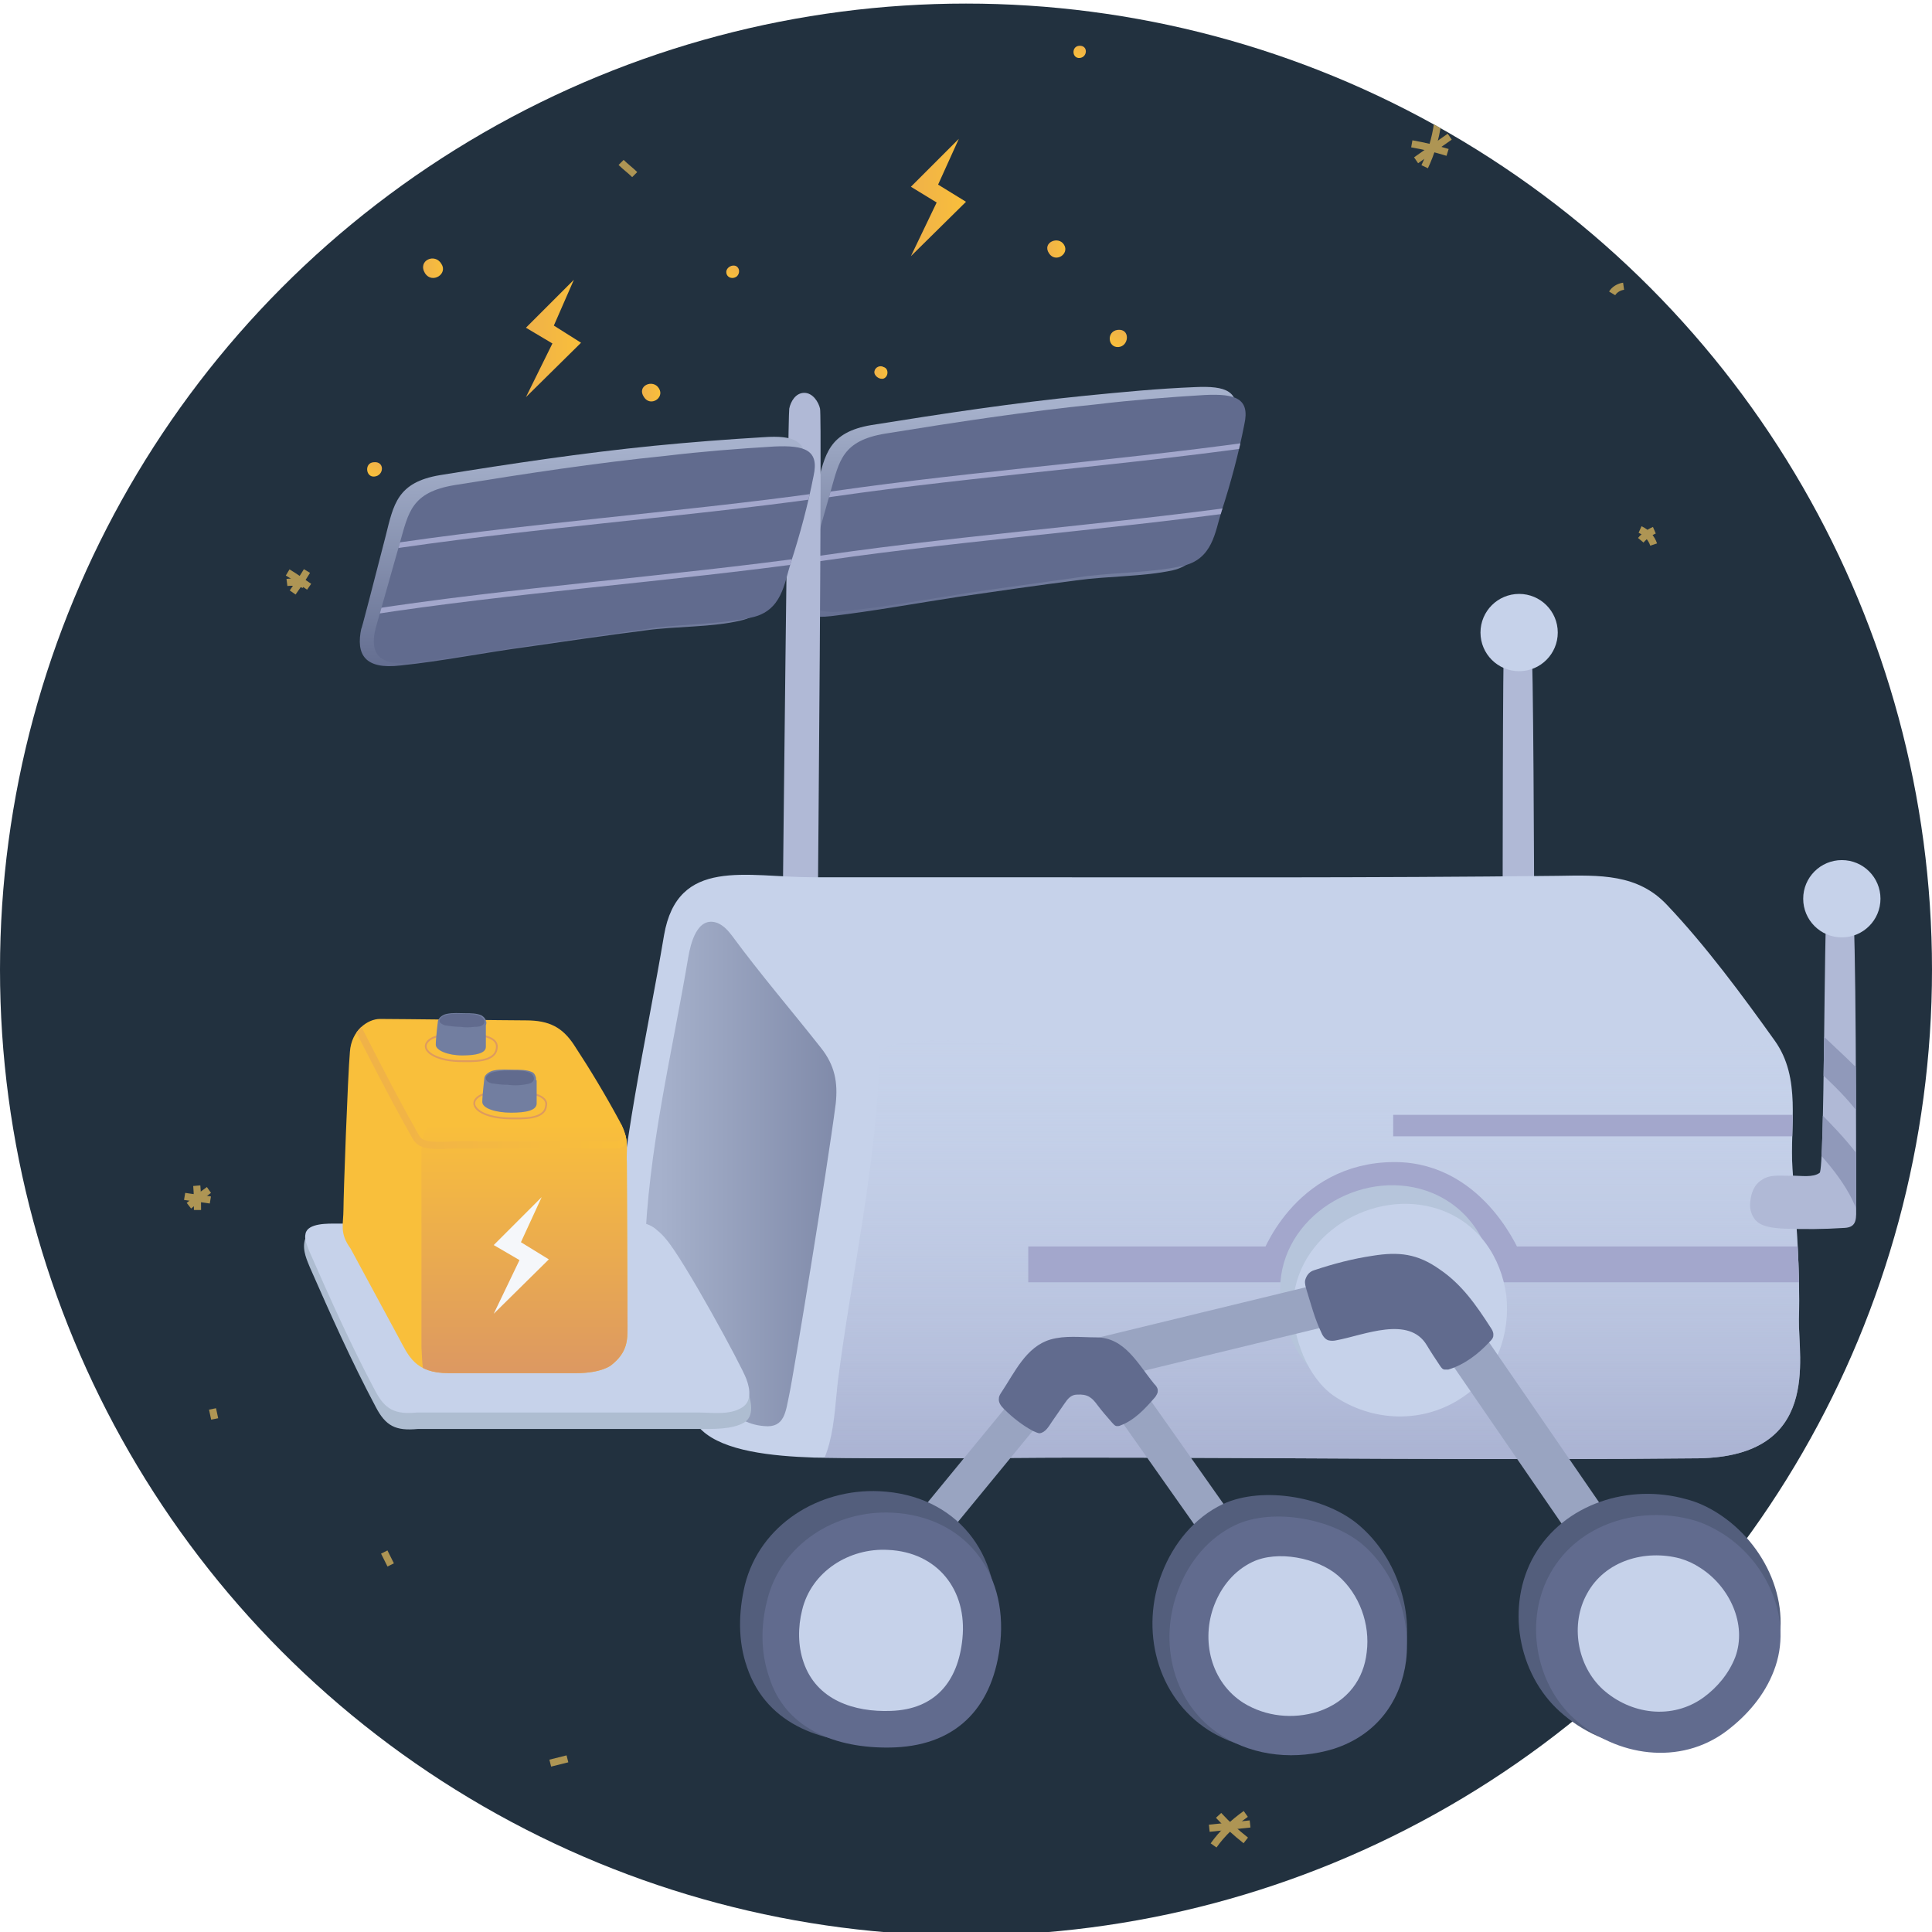 <svg enable-background="new 0 0 270 270" viewBox="0 0 270 270" xmlns="http://www.w3.org/2000/svg" xmlns:xlink="http://www.w3.org/1999/xlink"><defs><circle id="a" cx="135" cy="135.5" r="135"/><clipPath id="b"><use xlink:href="#a"/></clipPath><linearGradient id="c"><stop offset="0" stop-color="#efb149"/><stop offset="1" stop-color="#f9bf3b"/></linearGradient><linearGradient id="d" gradientUnits="userSpaceOnUse" x1="122.172" x2="124.043" xlink:href="#c" y1="52.014" y2="52.014"/><linearGradient id="e" gradientTransform="matrix(-.372 .928 -.928 -.372 175.731 -42.967)" gradientUnits="userSpaceOnUse" x1="101.495" x2="103.3" xlink:href="#c" y1="37.952" y2="37.952"/><linearGradient id="f" gradientUnits="userSpaceOnUse" x1="146.337" x2="148.869" xlink:href="#c" y1="34.814" y2="34.814"/><linearGradient id="g" gradientUnits="userSpaceOnUse" x1="89.707" x2="92.272" xlink:href="#c" y1="54.885" y2="54.885"/><linearGradient id="h" gradientUnits="userSpaceOnUse" x1="59.111" x2="61.901" xlink:href="#c" y1="37.463" y2="37.463"/><linearGradient id="i" gradientTransform="matrix(-.452 .892 -.892 -.452 134.432 48.444)" gradientUnits="userSpaceOnUse" x1="51.287" x2="53.375" xlink:href="#c" y1="65.527" y2="65.527"/><linearGradient id="j" gradientTransform="matrix(-.452 .892 -.892 -.452 134.432 48.444)" gradientUnits="userSpaceOnUse" x1="-12.137" x2="-9.658" xlink:href="#c" y1="-18.967" y2="-18.967"/><linearGradient id="k" gradientTransform="matrix(-.452 .892 -.892 -.452 134.432 48.444)" gradientUnits="userSpaceOnUse" x1="-45.07" x2="-43.295" xlink:href="#c" y1="3.988" y2="3.988"/><linearGradient id="l" gradientUnits="userSpaceOnUse" x1="127.274" x2="135" xlink:href="#c" y1="27.587" y2="27.587"/><linearGradient id="m" gradientUnits="userSpaceOnUse" x1="73.516" x2="81.242" xlink:href="#c" y1="47.309" y2="47.309"/><linearGradient id="n"><stop offset="0" stop-color="#616b8e"/><stop offset=".912" stop-color="#a0abc6"/><stop offset="1" stop-color="#a6b1cc"/></linearGradient><linearGradient id="o" gradientUnits="userSpaceOnUse" x1="141.74" x2="141.74" xlink:href="#n" y1="88.113" y2="56.903"/><clipPath id="p"><use xlink:href="#z"/></clipPath><linearGradient id="q" gradientUnits="userSpaceOnUse" x1="81.242" x2="81.242" xlink:href="#n" y1="94.436" y2="62.835"/><clipPath id="r"><use xlink:href="#A"/></clipPath><clipPath id="s"><use xlink:href="#B"/></clipPath><linearGradient id="t" gradientUnits="userSpaceOnUse" x1="182.538" x2="182.538" y1="141.274" y2="209.405"><stop offset="0" stop-color="#c6d2ea" stop-opacity="0"/><stop offset="1" stop-color="#9da4c7" stop-opacity=".8"/></linearGradient><linearGradient id="u" gradientUnits="userSpaceOnUse" x1="137.321" x2="92.174" xlink:href="#n" y1="164.074" y2="164.074"/><clipPath id="v"><use xlink:href="#C"/></clipPath><clipPath id="w"><use xlink:href="#D"/></clipPath><linearGradient id="x" gradientUnits="userSpaceOnUse" x1="74.595" x2="74.595" y1="195.752" y2="157.03"><stop offset="0" stop-color="#d99466"/><stop offset="1" stop-color="#f9bf3b"/></linearGradient><linearGradient id="y" gradientUnits="userSpaceOnUse" x1="47.886" x2="88.43" xlink:href="#c" y1="150.327" y2="150.327"/><path id="z" d="m135.7 82.8c5.4-.8 10.8-1.5 16.3-2.3 4.2-.5 9.2-.5 13.2-1.4 4.3-.9 4.6-4.8 5.5-7.6 1.3-4 2.4-8.1 3.2-12.2.8-3.6-1.2-4.3-5.5-4.1-5 .3-10.1.7-15.1 1.3-9.9 1-19.7 2.5-29.6 4.1-6 1-6.4 3.8-7.6 8-1.4 5-3.7 13-3.4 12-.9 3.5.4 5.4 5.4 4.8 5.9-.6 11.8-1.7 17.6-2.6z"/><path id="A" d="m75.5 90c5.4-.8 10.8-1.5 16.3-2.3 4.2-.5 9.2-.5 13.2-1.4 4.3-.9 4.6-4.8 5.5-7.6 1.3-4 2.4-8.1 3.2-12.2.8-3.6-1.2-4.3-5.5-4.1-5 .3-10.1.7-15.1 1.3-9.9 1-19.7 2.5-29.6 4.1-6 1-6.4 3.8-7.6 8-1.4 5-3.7 13-3.4 12-.9 3.5.4 5.4 5.4 4.8 5.9-.7 11.8-1.8 17.6-2.6z"/><path id="B" d="m251.4 184.4c.2-7-.4-14.1-.9-21.1-.4-6.1 1.3-12.6-2.5-17.9-4.5-6.3-9.6-13.2-15-18.9-4.1-4.4-9.4-4.2-15.3-4.1-26.2.3-52.5.2-78.7.2-9.5 0-16 0-25.4 0-9.3 0-18.9-2.9-20.8 8.1-2.5 14.9-6.1 29.9-6.7 45-.1 3 2.9 7.1 4.1 9.7 2.3 4.8 4 10.8 7.9 14.5 3.1 2.9 9.7 3.6 15.7 3.8 5.7.1 11.3.1 17 .1 6.6 0 13.2-.1 19.7-.1 28.9 0 57.9.4 86.9.1 17.1-.3 13.9-14 14-19.4z"/><path id="C" d="m255.3 127c-.4 1.6-.3 36.4-1 36.9-.9.7-2.7.4-3.7.4-1.5.1-3.1-.3-4.4.6-1.1.7-1.5 1.9-1.6 3.1-.1.8.1 1.6.5 2.2.8 1.3 2.7 1.4 4.1 1.5 3 .1 5.5.1 8.6-.1 1.8-.1 1.6-1.4 1.6-3.1 0-8 0-40.2-.5-41.7-.2-.7-.8-1.3-1.8-1.3-1.1.1-1.6.7-1.8 1.5z"/><path id="D" d="m87.6 162.5c0 3.4.1 20.8.1 22.8s0 3.7-2.3 5.5c0 0-1.3 1.1-4.9 1.1s-17.8 0-17.8 0c-4.7 0-5.6-2.4-7-5s-6.7-12.4-6.7-12.4c-1.6-2.2-1-3.4-1-5.5 0-2 .6-18.6.9-22 .2-3 2.5-4.6 4.2-4.6 2.7 0 18.2.2 20.4.2 3.3 0 5.1 1 6.7 3.4 2.3 3.5 4.4 7 6.4 10.7 1.4 2.6.9 3.7 1 5.8"/></defs><use fill="#22313f" xlink:href="#a"/><g clip-path="url(#b)" fill="none" stroke="#ae9554" stroke-miterlimit="10"><path d="m199.1 23.3c.9-1.9 1.5-3.9 1.8-6"/><path d="m202.3 21.3c-1.6-.5-3.3-.9-5-1.2"/><path d="m197.9 22.4c1.6-1.1 3.1-2.2 4.7-3.3"/><path d="m174.1 253.5c-1.7 1.2-3.3 2.7-4.5 4.4"/><path d="m170.3 253.7c1.2 1.3 2.4 2.4 3.8 3.5"/><path d="m174.7 254.9c-1.9.2-3.8.4-5.7.6"/><path d="m27.6 169.1c0-1.1 0-2.3-.1-3.4"/><path d="m29.4 167.7c-1.2-.2-2.4-.3-3.6-.5"/><path d="m26.4 168.5c.9-.7 1.8-1.5 2.8-2.2"/><path d="m155.4 64c1.4.3 2.8.5 4.2.8"/><path d="m156.6 66.6c.7-1.2 1.2-2.6 1.4-4"/><path d="m156.3 63.1c.9 1.1 1.6 2.2 2.3 3.3"/><path d="m30 198.3c-.1-.5-.2-.9-.3-1.4"/><path d="m131.5 238.6c.5-.5 1.4-1.6 2.2-2.5"/><path d="m133.6 238.3c-1.1-.8-1.1-.8-2.2-1.7"/><path d="m88.7 24.4c-.6-.6-1.3-1.1-1.9-1.7"/><path d="m147.8 179.8c.6-.2 1-.6 1.3-1.1"/><path d="m215.1 158.2c-.4-.5-1-1-1.6-1.3"/><path d="m76.9 246.4c.8-.2 1.6-.4 2.4-.6"/><path d="m54.6 218.7c-.3-.6-.6-1.2-.9-1.8"/><path d="m131.9 67.5c-.3-.6-.8-1-1.4-1.4"/><path d="m241.2 215.6c-.5-.4-1.2-.6-1.8-.7"/><path d="m187 200.7c.5-.4.9-1 1.1-1.6"/><path d="m43.2 82c-1-.7-2-1.4-3-2"/><path d="m40.9 82.8c.7-1 1.4-2 2-3"/><path d="m40.1 81.4c.8-.1 1.6 0 2.4.3"/><path d="m243.8 181.8c1.2-.1 2.4-.2 3.6-.2"/><path d="m245.2 179.8c.1 1.2.2 2.4.2 3.6"/><path d="m246.7 180.4c-.6.6-1.3 1-2 1.2"/><path d="m225.3 41c.3-.5.9-.9 1.6-1"/><path d="m231.1 76.1c-.3-.9-1-1.7-1.9-2.1"/><path d="m229.3 75.5c.5-.6 1.2-1.1 1.9-1.4"/><path d="m197.9 125.5c-.6-.7-1.2-1.4-1.9-2.1"/><path d="m198.1 123.6c-.7.8-1.7 1.5-2.7 1.9"/><path d="m196.9 126.2c-.2-.9-.3-1.9-.2-2.9"/><path d="m84.1 79.8c.1-1 .2-2 .3-3"/><path d="m82.1 77.9c1.2.5 2.6.8 3.9.7"/><path d="m82.5 79.6c.8-.6 1.5-1.2 2.3-1.7.2-.1.4-.4.2-.5"/></g><path d="m123.5 52.9c-.6.2-1.4-.4-1.3-1s.8-.9 1.3-.6c.7.2.7 1.3 0 1.6z" fill="url(#d)"/><path d="m101.5 38c0-.6.8-1.1 1.4-.8.5.3.5 1 .1 1.4-.6.5-1.5.2-1.5-.6z" fill="url(#e)"/><path d="m146.6 35.4c.9 1.4 2.9.1 2.1-1.2s-3.1-.3-2.1 1.2z" fill="url(#f)"/><path d="m90 55.5c.9 1.4 2.9.1 2.1-1.2-.8-1.4-3.2-.4-2.1 1.2z" fill="url(#g)"/><path d="m59.4 38.2c1 1.5 3.2.1 2.3-1.3-.9-1.6-3.4-.5-2.3 1.3z" fill="url(#h)"/><path d="m52.2 64.6c-1.3.1-1.1 2.1.1 2 1.4-.1 1.5-2.2-.1-2z" fill="url(#i)"/><path d="m156.2 46.1c-1.6.2-1.4 2.5.1 2.4s1.7-2.6-.1-2.4z" fill="url(#j)"/><path d="m150.8 6.4c-1.1.1-1 1.8.1 1.7s1.2-1.8-.1-1.7z" fill="url(#k)"/><path d="m134 19.4-6.7 6.7 3.6 2.2-3.6 7.5 7.7-7.6-3.9-2.4z" fill="url(#l)"/><path d="m80.2 39.1-6.7 6.7 3.7 2.2-3.7 7.5 7.7-7.6-3.8-2.4z" fill="url(#m)"/><path d="m114.2 67.9c1.1-4.4 1.6-7.5 7.6-8.5 10-1.6 19.9-3.1 29.9-4.1 5.1-.5 10.2-1 15.3-1.2 4.3-.2 6.4.5 5.6 4.4-.9 4.4-1.9 8.7-3.2 13.1-.9 2.9-1.2 7.1-5.5 8.1-4.1.9-9.1.8-13.4 1.4-5.5.7-11 1.5-16.5 2.3-5.9.9-11.9 2-17.8 2.7-5.1.6-6.4-1.5-5.5-5.2z" fill="url(#o)"/><use fill="#616b8e" xlink:href="#z"/><path clip-path="url(#p)" d="m112.6 69.6c19.9-3.1 42.4-4.7 62.5-7.5" fill="none" stroke="#a3a7cc" stroke-miterlimit="10" stroke-width=".75"/><path clip-path="url(#p)" d="m111.6 78.5c19.9-3.1 42.4-4.7 62.5-7.5" fill="none" stroke="#a3a7cc" stroke-miterlimit="10" stroke-width=".75"/><path d="m114.3 125.6s.6-67.5.3-68.5c-.2-.9-1-2.2-2.2-2.2s-1.9 1.2-2.1 2.2-.9 68.5-.9 68.5z" fill="#b0b9d6"/><path d="m73.7 90.4c5.5-.8 11-1.6 16.5-2.3 4.2-.6 9.3-.4 13.4-1.4 4.3-1 4.7-5.2 5.5-8.1 1.3-4.3 2.3-8.7 3.2-13.1.8-3.9-1.3-4.7-5.6-4.4-5.1.3-10.2.7-15.3 1.2-10 1-20 2.5-29.9 4.1-6 1-6.5 4.1-7.6 8.5-1.4 5.4-3.6 14-3.4 12.9-.8 3.7.5 5.8 5.5 5.2 5.8-.6 11.7-1.8 17.7-2.6z" fill="url(#q)"/><use fill="#616b8e" xlink:href="#A"/><path clip-path="url(#r)" d="m52.4 76.7c19.9-3.1 42.4-4.7 62.5-7.5" fill="none" stroke="#a3a7cc" stroke-miterlimit="10" stroke-width=".75"/><path clip-path="url(#r)" d="m51.4 85.6c19.9-3.1 42.4-4.7 62.5-7.5" fill="none" stroke="#a3a7cc" stroke-miterlimit="10" stroke-width=".75"/><path d="m214.4 125.6s-.1-35.2-.4-35.9c-.2-.7-.8-1.3-1.8-1.3-1.1 0-1.8.5-2 1.3s-.2 35.9-.2 35.9z" fill="#b0b9d6"/><circle cx="212.3" cy="88.4" fill="#c6d2ea" r="5.4"/><use fill="#c6d2ea" xlink:href="#B"/><path clip-path="url(#s)" d="m255.2 205.4v-38.4c.4-5.2 2-11.7.2-16.8-2-5.5-7.5-4.1-12.2-4.1-6.1 0-12.2 0-18.3 0-12.2 0-24.5 0-36.7 0-14.4 0-28.8 0-43.2 0-2.6 0-20-1.9-21.8.8-.3.4-.3.9-.3 1.3-.5 15.1-3.9 29.9-5.8 44.8-.6 4.9-.5 13.2-6.2 15.1-1.6-.1-2.5 1.6-1.6 2.9h132c2.6 0 5.2-.4 7.7-1.1 2.5-.6 5.8-1.9 6.2-4.5z" fill="url(#t)"/><path clip-path="url(#s)" d="m253.3 157.3h-58.6" fill="none" stroke="#a3a7cc" stroke-miterlimit="10" stroke-width="3"/><path clip-path="url(#s)" d="m253.3 176.7h-42.9s-4.5-11.8-15.5-11.8c-12.4 0-16.4 11.8-16.4 11.8h-34.8" fill="none" stroke="#a3a7cc" stroke-miterlimit="10" stroke-width="5"/><path d="m114.7 146.4c-4.1-5.2-8.4-10.2-12.3-15.5-.6-.8-1.2-1.5-2.1-1.9-2.9-1.1-3.8 3-4.1 4.7-2.4 14.2-5.6 26.8-6.1 41.2-.1 3.7 2.5 7 4.2 10.1 2.1 3.8 4.1 7.5 6.7 11 1.5 1.9 3.3 3.1 5.8 3.3 2.9.3 3-2.1 3.5-4.4.5-2.2 5.3-31.4 6.5-40.7.3-2.9-.1-5.3-2.1-7.8z" fill="url(#u)"/><path d="m101.7 188.7c-.8-1.5-1.6-3-2.4-4.5-2.1-3.7-4.3-8.3-7.4-11.3-1.9-1.8-5.3-1-7.8-1-7.8 0-29.1.1-36.9.1-1.2 0-4.2-.2-4.6 1.3s.4 3 .7 3.8c2.9 6.6 5.8 13.1 9.2 19.5 1.4 2.7 2.8 3.4 5.9 3.1h32 7.3c1.9 0 4.6.1 6.3-.9 2.8-1.7-1.2-8-2.3-10.1z" fill="#aebdd1"/><path d="m93.1 173.2c-.4-.5-.8-.9-1.3-1.3-1.9-1.8-5.3-1-7.8-1-7.8 0-29.1.1-36.9.1-1.2 0-4.1-.1-4.4 1.4-.2.8.2 1.6.5 2.4 2.9 6.6 5.8 13.1 9.2 19.5 1.4 2.7 2.8 3.4 5.9 3.1h32 7.3c1.9 0 4.4.4 6.1-.7 1.3-.8 1.2-2.4.6-4-.7-1.9-8.7-16.6-11.2-19.5z" fill="#c6d2ea"/><use fill="#b0b9d6" xlink:href="#C"/><path clip-path="url(#v)" d="m252.7 156.7c3.6 3.6 7.5 7.8 9 12.7" fill="none" stroke="#9099ba" stroke-miterlimit="10" stroke-width="4"/><path clip-path="url(#v)" d="m252.7 145.5c2.8 2.9 7.7 6.7 10.1 11.2" fill="none" stroke="#9099ba" stroke-miterlimit="10" stroke-width="4"/><circle cx="257.4" cy="125.6" fill="#c6d2ea" r="5.4"/><path d="m208.7 178.4c.6 5.3-1.3 11-6 14.2-5.5 3.8-12.7 3.6-18.2-.2-3.6-2.6-5.6-8-5.6-12.3.1-10.1 11.2-16.8 20.4-13.7 5.6 1.9 8.8 6.8 9.4 12z" fill="#b6c5db"/><path d="m210.5 181c.6 5.3-1.3 11-6 14.2-5.5 3.8-12.7 3.6-18.2-.2-3.6-2.6-5.6-8-5.6-12.3.1-10.1 11.2-16.8 20.4-13.7 5.6 1.9 8.7 6.8 9.4 12z" fill="#c6d2ea"/><path d="m121.1 224.3 27.6-33.6h5.5l23.9 33.9" fill="none" stroke="#99a4c1" stroke-miterlimit="10" stroke-width="5"/><path d="m150.7 190.7 41.6-10.1 9.2 2.7 28.2 41" fill="none" stroke="#99a4c1" stroke-miterlimit="10" stroke-width="6"/><path d="m161.3 195.4c.2-.2.3-.4.4-.6s.1-.3.1-.5c0-.3-.2-.6-.5-.9-2.3-2.8-4.1-6.5-8.1-6.5-2.2 0-4.3-.3-6.4.3-3.4 1-5 4.6-6.8 7.3-.2.3-.4.6-.4.9-.1.6.3 1.1.7 1.5 1.2 1.2 2.6 2.3 4.1 3.1.3.1.6.3.9.3.8-.1 1.3-1 1.7-1.6.6-.9 1.2-1.7 1.8-2.6.4-.6.9-1.2 1.7-1.2 1.5-.1 2.1.4 2.9 1.5.6.8 1.3 1.6 2 2.4.2.2.4.5.7.5.2 0 .3 0 .5-.1 1.9-.7 3.4-2.3 4.7-3.8z" fill="#616b8e"/><path d="m208.1 187.6c.2-.2.4-.4.5-.6s.1-.3.1-.5c0-.4-.2-.7-.4-1-2-3.1-4-6-7.1-8.1-3.1-2.2-5.7-2.5-9.4-1.9-2.7.4-5.4 1.1-8.1 2-.7.2-1.1.7-1.3 1.4-.1.5.1 1 .2 1.4.6 1.9 1.1 3.9 2 5.8.2.5.5 1 1 1.2.4.1.8.1 1.2 0 3.8-.7 10.1-3.5 12.6.7.6 1 1.2 1.9 1.8 2.8.2.3.4.6.7.6h.5c2.3-.7 4.2-2.2 5.7-3.8z" fill="#616b8e"/><path d="m123.4 243.5c9.5-.4 14.8-6.3 15.7-15.8 1-10.6-5.5-18.8-16.2-19.3-8.5-.4-16.7 4.7-18.8 13.1-.9 3.8-1 7.8.3 11.5 2.8 8.3 11.1 10.9 19 10.5z" fill="#535e7c"/><path d="m125.1 244.2c8.9-.4 13.8-5.9 14.7-14.7 1-9.9-5.1-17.6-15.1-18.1-7.9-.4-15.6 4.4-17.5 12.3-.9 3.5-.9 7.3.3 10.7 2.4 7.7 10.2 10.1 17.6 9.8z" fill="#616b8e"/><path d="m124.5 239.1c6.1-.2 9.4-4 10-10.1.7-6.8-3.5-12.1-10.4-12.4-5.4-.3-10.7 3-12 8.4-.6 2.4-.6 5 .2 7.3 1.8 5.3 7.1 7 12.2 6.8z" fill="#c6d2ea"/><path d="m196.5 230.5c.8-6.3-1.6-13-6.4-17.2-4.6-4.1-13.6-5.7-19.2-3.1-4 1.9-6.9 5.5-8.5 9.6-3.1 7.9-.8 17.3 6.5 22 4.9 3.1 11.1 3.7 16.7 1.9 6.7-2.1 10.2-7.3 10.9-13.2z" fill="#535e7c"/><path d="m196.5 232.1c.7-5.9-1.5-12.2-5.9-16.1-4.3-3.8-12.7-5.3-17.9-2.9-3.8 1.8-6.5 5.1-8 9-2.9 7.4-.8 16.2 6.1 20.5 4.6 2.9 10.4 3.4 15.6 1.8 6.2-2 9.4-6.9 10.1-12.3z" fill="#616b8e"/><path d="m191 230.9c.5-3.9-1-8.1-4-10.7-2.9-2.5-8.5-3.6-12-1.9-2.5 1.2-4.3 3.4-5.3 6-1.9 4.9-.5 10.8 4.1 13.7 3.1 1.9 6.9 2.3 10.4 1.2 4.2-1.4 6.4-4.6 6.8-8.3z" fill="#c6d2ea"/><path d="m240.1 211.5c-1.4-.9-2.9-1.6-4.5-2-7.9-2.2-17 .6-21.2 7.9-4 7-2.3 16.5 3.6 21.8 6.3 5.7 15.8 7 22.8 1.8 3.1-2.3 5.7-5.4 7.1-9 2.9-7.7-1.2-16.3-7.8-20.5z" fill="#535e7c"/><path d="m240.7 214.3c-1.3-.8-2.7-1.5-4.2-1.9-7.4-2-15.9.5-19.8 7.4-3.7 6.5-2.2 15.4 3.3 20.4 5.9 5.3 14.8 6.6 21.3 1.7 2.9-2.2 5.3-5 6.6-8.4 2.8-7.2-1-15.3-7.2-19.2z" fill="#616b8e"/><path d="m237.6 219.1c-.9-.6-1.8-1-2.8-1.3-4.9-1.3-10.5.3-13 4.9-2.4 4.3-1.4 10.1 2.2 13.4 3.9 3.5 9.7 4.3 14.1 1.1 1.9-1.4 3.5-3.3 4.4-5.6 1.7-4.6-.8-9.9-4.9-12.5z" fill="#c6d2ea"/><use fill="#f9bf3b" xlink:href="#D"/><path clip-path="url(#w)" d="m90 192.6c0-3.7 1-35.5-1-35.5-9.6 0-19.2.2-28.8.2-.9.3-1.2 1.6-1.3 3.5v27.4c.1 1.8.1 4.3 1 5.8h25.7c1 0 1.6.3 2.5-.1.9-.3 1.9-.4 1.9-1.3z" fill="url(#x)"/><path clip-path="url(#w)" d="m48.3 140.3c3.2 6.2 6.3 12.4 9.7 18.4.1.2.3.5.5.7 1 1 3.9.6 5.3.6h7 15.3c.9 0 1.7-1 1.8-1.8" fill="none" stroke="url(#y)" stroke-miterlimit="10"/><path d="m75.7 167.3-6.7 6.7 3.6 2.1-3.6 7.5 7.7-7.6-3.9-2.4z" fill="#f5f7fa"/><path d="m68.1 144.9c-1.3-.5-3.1-.5-3.9-.4-1 0-2 .1-2.9.3-1.3.2-2.6 1.3-1.2 2.4 1.2.9 3.1 1.1 4.5 1.1 1.3 0 4.5.2 4.8-1.7.2-.9-.4-1.4-1.3-1.7z" fill="none" stroke="#de9b5f" stroke-miterlimit="10" stroke-width=".25"/><path d="m75 153c-1.3-.5-3.2-.5-3.9-.5-1 0-2 .1-3 .3-1.4.2-2.6 1.3-1.2 2.4 1.2.9 3.2 1.1 4.6 1.1 1.3 0 4.6.2 4.8-1.7.2-.8-.4-1.3-1.3-1.6z" fill="none" stroke="#de9b5f" stroke-miterlimit="10" stroke-width=".25"/><path d="m67.9 142.7v-.1c-.1-.3-.3-.5-.6-.7-.7-.3-1.5-.3-2.2-.3-.9 0-1.8-.1-2.7.1-.5.1-1.1.5-1.2 1 0 0-.3 2.4-.3 3.3 0 .8 1.7 1.5 3.7 1.5 1.9 0 3.3-.3 3.3-1.2 0-.5 0-1 0-1.5s0-1 0-1.5c.1-.3.1-.5 0-.6z" fill="#727ea0"/><path d="m65.1 141.7c.7 0 1.4 0 2 .3.4.2.8.7.5 1.1s-.9.4-1.3.4c-.7.1-1.3.1-2 0-.7 0-1.4-.1-2.1-.2-.3-.1-.5-.2-.7-.4-.3-.6.5-1 1-1.1.9-.2 1.8-.1 2.6-.1z" fill="#616b8e"/><path d="m74.9 150.6c-.1-.4-.3-.7-.6-.8-.7-.3-1.6-.3-2.4-.3-.9 0-2-.1-2.9.1-.5.1-1.2.5-1.3 1 0 0-.3 2.5-.3 3.4s1.9 1.5 4 1.5 3.6-.3 3.6-1.3c0-.5 0-1 0-1.6 0-.5 0-1.1 0-1.6-.1 0-.1-.2-.1-.4z" fill="#727ea0"/><path d="m71.8 149.6c.7 0 1.5 0 2.2.3.5.2.8.8.5 1.2s-.9.4-1.4.5c-.7.1-1.4.1-2.2 0-.8 0-1.5-.1-2.2-.2-.3-.1-.6-.2-.7-.4-.4-.6.5-1.1 1.1-1.2.9-.2 1.8-.2 2.7-.2z" fill="#616b8e"/></svg>